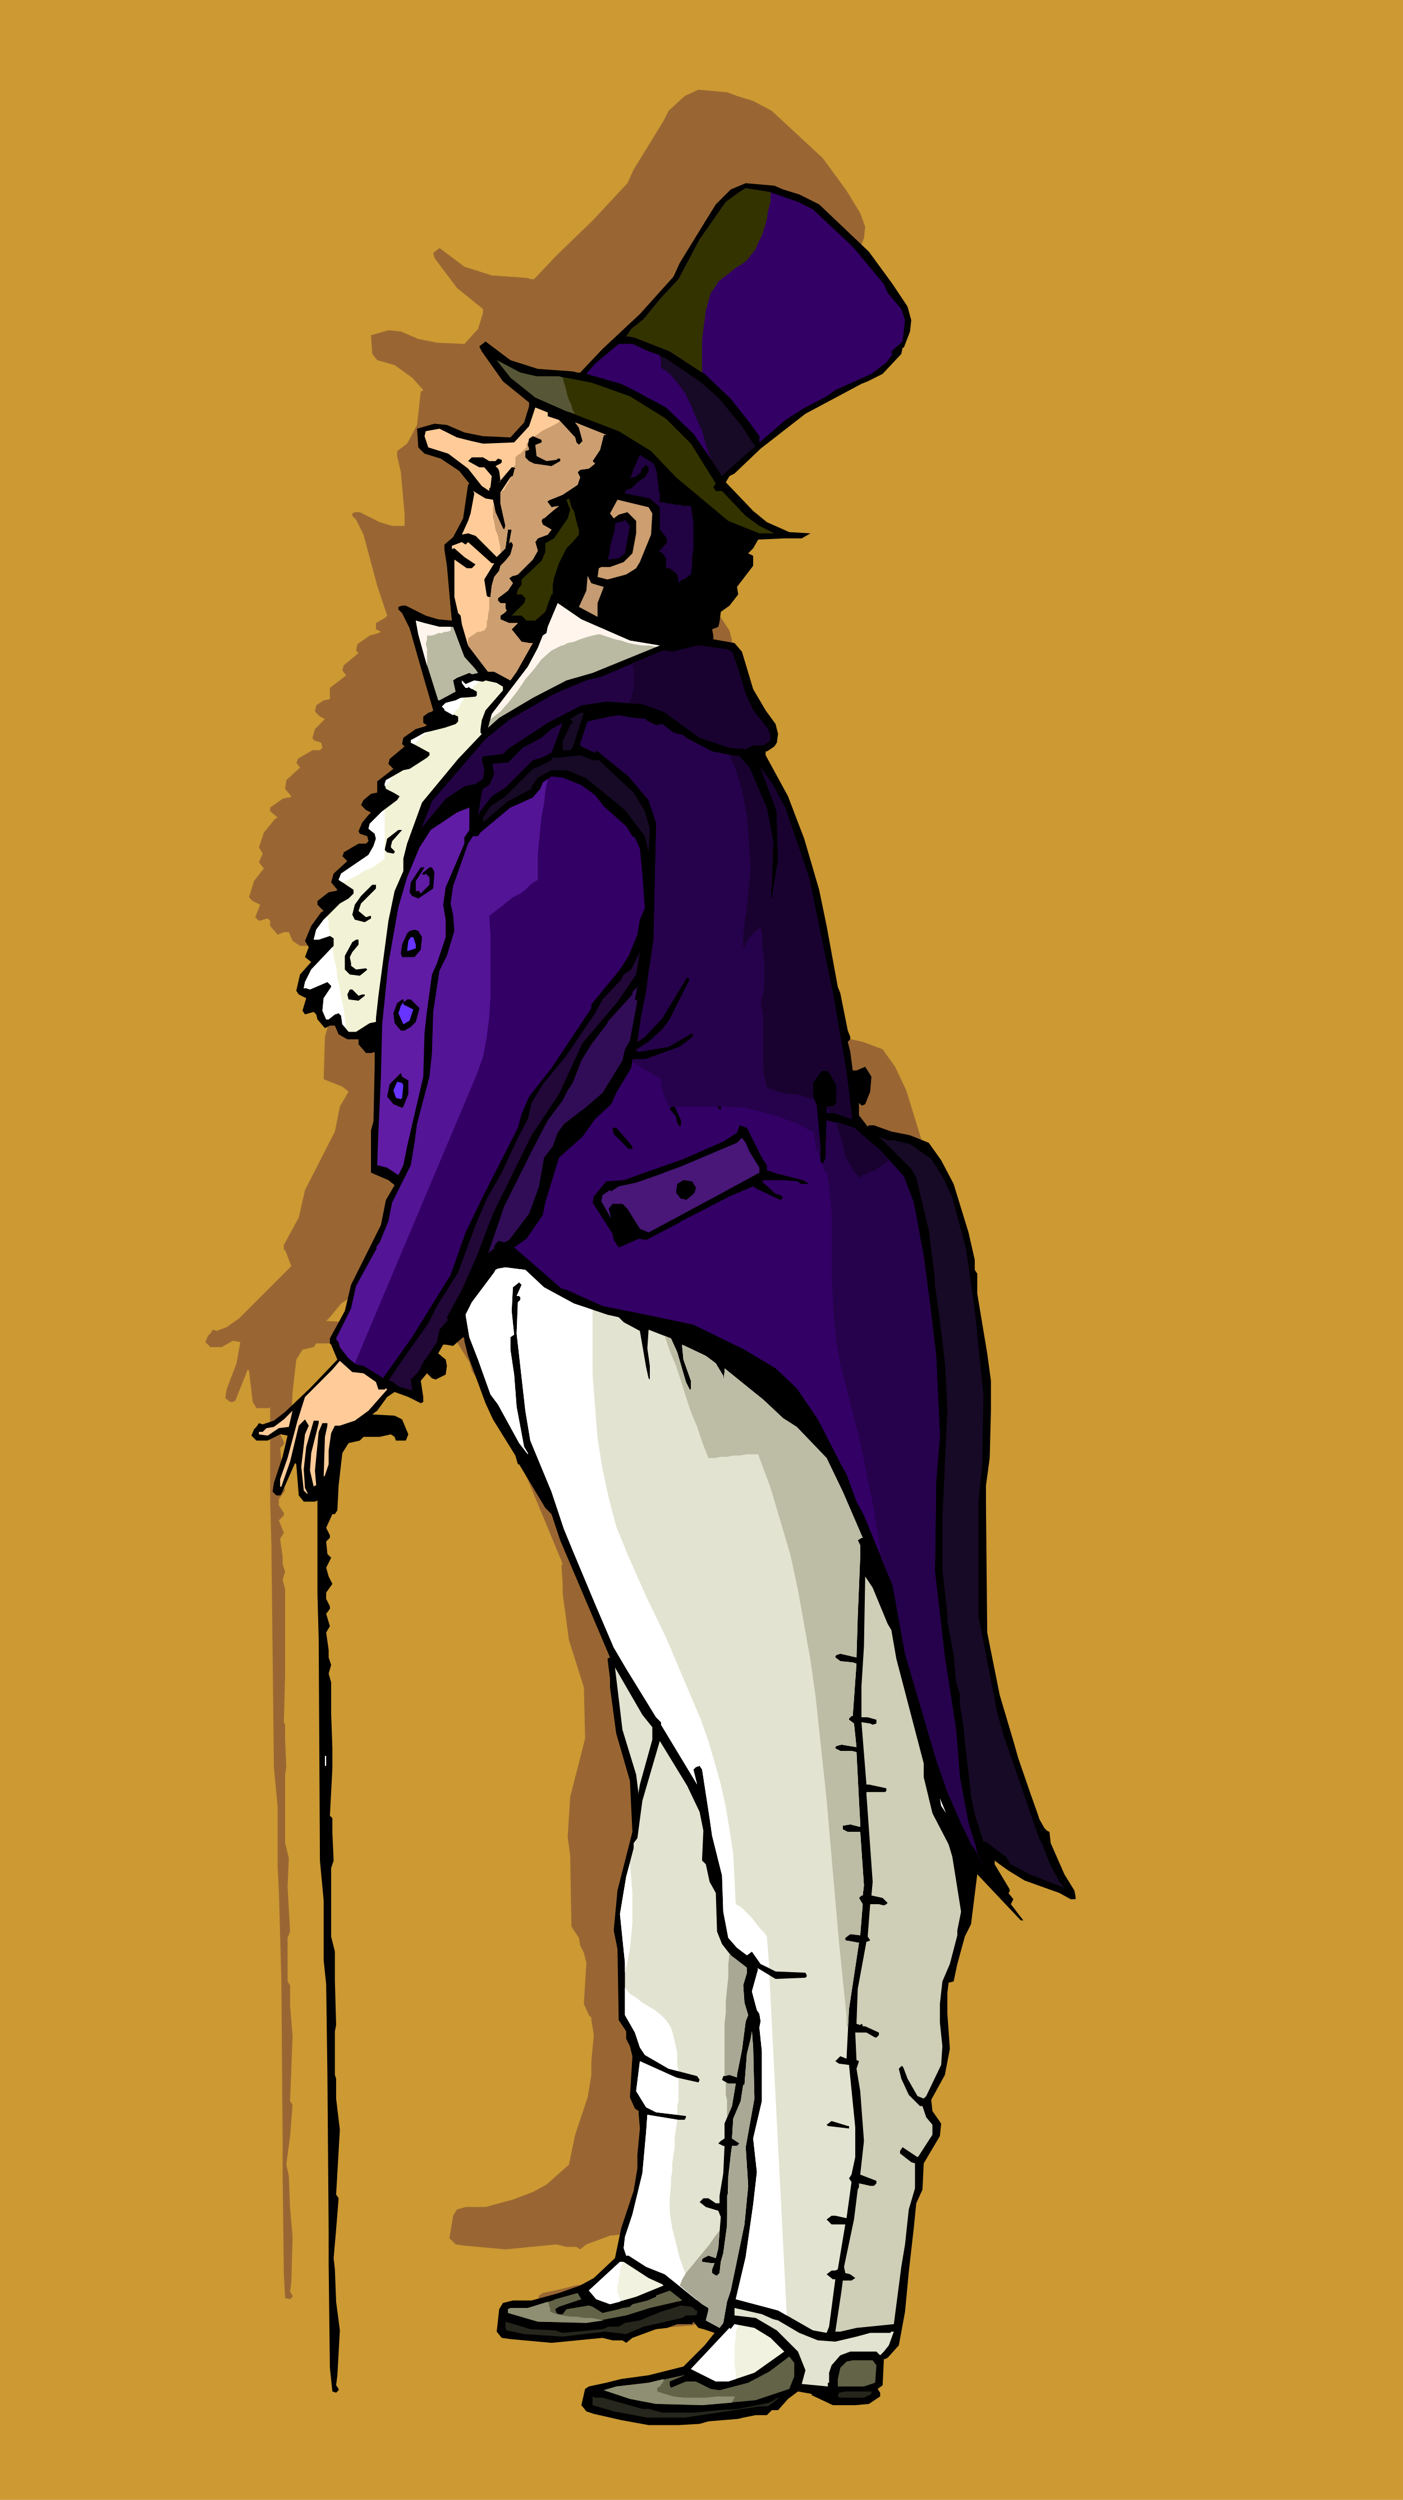 <svg xmlns="http://www.w3.org/2000/svg" fill-rule="evenodd" height="6.683in" preserveAspectRatio="none" stroke-linecap="round" viewBox="0 0 1127 2006" width="3.753in"><style>.brush0{fill:#fff}.pen1{stroke:none}.brush3{fill:#000}.brush4{fill:#306}.brush5{fill:#170a26}.brush6{fill:#330}.brush7{fill:#fc9}.brush8{fill:#cc9e70}.brush11{fill:#240345}.brush14{fill:#63f}.brush18{fill:#e3e3d1}.brush20{fill:#f2f2e0}.brush21{fill:#636347}.brush22{fill:#26261c}</style><path class="pen1" style="fill:#c93" d="M0 0h1127v2006H0V0z"/><path class="pen1" style="fill:#963" d="m592 77 13 4 15 8 41 38 19 26 11 18 4 11-1 9-5 13h-1l-2 5-14 15-12 7-5 2-46 24-35 28-21 20-5 2-2 5 21 23 11 9 19 8 16 1-6 4h-14l-22 1-3 7-4 4 3 2v8l-13 17 2 6-8 9-7 5v8l-1 4-5 2v8l18 3 6 7 8 30 11 16 8 12 2 8-1 7-3 3-5 4h-1v3l17 33 9 21 4 13 12 41 7 29 9 48 1 6 6 30 2 5v2l-2 2 3 8 2 15h2l8-3 4 8-1 12-3 10-3 1-2-2v10l7 9 1-1h4l14 5 14 3 16 6 10 14 9 19 12 39 5 22v8l2 3 1 15 5 31 3 18 2 22v62l-3 22v15l1 103 10 50 10 37 5 14 10 29 5 14 2 6 3 7 3 2 2 1v9l11 25 9 13 1 5v2h-4l-9-5-28-10-13-8-8-5-3-3v3l12 20v2l-1 1 3 5-1 4 10 13h-3l-34-37-5 40-5 10-6 22-4 14-3 1-2 8v17l3 28-5 21-11 20 2 9 7 10-2 10-13 22v21l-5 11-2 20-5 35-2 32-5 27-9 10-3 1-1 21-5 3 2 3v3l-8 6-12 1h-18l-17-8v-1l-10-2-9 6-7 9h-5l-4 4h-9l-11 2-3 1-25 2-7 2-16 1h-24l-22-4-23-5-6-2-3-5 3-13 3-2 14-3 12-3 21-3 28-7 18-17 7-10-8-3-5-1-3-5-2 2h-12l-7 3-9 1-19 7-5 4-3-2h-8l-8-2-41 4-33-3-7-1-5-5 3-18 3-5 7-2h16l22-6 16-6 11-6 18-16 5-24 10-30 3-18v-11l2-21-2-12v-2l-2-2-4-9 2-33-2-8-3-6-1-6-6-9-1-57-2-15 2-32 12-47-1-41-12-38-5-37v-7l-1-16 1-1-39-94-7-21-5-5-22-35-2-7-18-29-6-13-15-38-2-12v-2l-1-1-8 7-6-2h-2l-5 8 6 5 2 5-2 6-3 3-4 2-3-1-4-4-5 6 1 13v4l-1 1-11-5-10-4-6 4-9 11-3 3 17 1 4 2 2 1 5 12-1 5h-8l-2-3-2-2-9 2h-14l-2 3-9 2-5 8-3 26-1 20-2 3h-3l-4 11 3 6v2l-3 3 1 10 2 2 1 1-4 8 2 7 2 6-5 7v5l4 6v2l-4 4 4 10-3 5 2 14v6l2 6-2 7 2 7v69l-1 38 1 2v12l1 22-1 6v55l3 12-1 23 2 36-2 5v35l2 3v16l2 25-2 52 2 3-2 25-3 23 2 9 1 26 2 23-1 36-1 8 2 3v1l-2 2-4-1-1-19-1-83v-28l-1-125-2-72-1-19v-48l-3-32-2-178-1-36v-75l-1 1h-10l-3-5-3-25-1-1-10 25-2 1h-2l-4-3 1-7 8-21 3-17-5-1h-1l-9 5h-9l-4-4 2-5 2-2 2-3 3 1 8-3 10-7 19-19 23-23-5-13h-1v-4l12-22 5-22 24-47 4-20 7-12-5-4-15-6 1-34 2-7 1-46v-9l-1-1-1 1h-5l-6-7v-4h-10l-6-4-3-7h-4l-5 2-6-7v-4l-2-2-7 2-3-3 4-10-6-3-3-3 4-13 7-9 1-1-4-5 3-7-3-5 4-12 9-11 2-1-6-5v-3l10-7 4-1h2l1-1-5-6 1-7 11-10-3-4 1-2v-1l12-7h6l2-2-1-4-6-2-1-2 2-7 6-6 2-2-4-2-4-4 1-5 6-4 5-1v-9l13-10-3-4 1-4 12-10-2-2 1-5 10-7 7-2 2-1-4-2v-5l5-3 2-1 2-2-8-24-11-41-6-12-3-3v-2l2-1h4l16 8 10 3h10v-9l-3-34-3-13v-4l8-6 8-15 3-27h1l1-1-9-10-14-10-14-4-4-5-1-15 14-4 10 1 14 6 15 3 22 1 11-12 4-13v-3l-21-17-18-24-1-4 5-4 20 15 22 7 28 2 4 1h2l18-19 29-28 28-30 5-11 24-39 4-8 13-12 11-5 23 2 8 3z"/><path class="pen1 brush3" d="m629 152 13 4 16 8 40 38 19 26 12 18 3 11-1 9-5 13h-1l-1 5-15 16-12 6-5 2-45 24-36 28-21 20-4 2-3 5 22 23 11 9 18 8 17 1-7 4h-14l-21 1-4 7-4 4 4 2v8l-13 17 1 6-7 9-7 5-1 8-1 4-5 2 1 5v3l17 3 6 7 9 30 10 17 8 11 2 8-1 7-2 3-6 4h-1v3l18 33 8 21 5 13 12 41 6 29 9 49 2 5 6 30 2 5v2l-2 2 2 8 2 15h3l7-3 5 8-1 12-4 10-2 1h-1l-2-2v10l7 9 1-1h4l14 5 15 3 15 6 10 14 10 19 12 39 5 22v8l2 3v16l5 30 3 18 3 22v24l-1 38-3 22v15l1 103 10 50 11 37 4 14 10 29 5 14 2 6 4 7 2 2 2 1 1 9 11 25 8 13 1 5v2h-4l-9-5-28-10-13-8-7-5-4-3v3l12 20v2l-1 1 4 5-2 4 10 13h-2l-35-37-5 40-5 10-6 22-3 14-4 1-1 8v17l2 28-4 21-11 20 1 9 7 10-1 10-13 22-1 21-5 11-2 20-4 35-3 32-5 27-9 10-2 1h-1l-1 21-4 3 2 3v3l-9 6-11 1h-18l-17-8v-1l-11-2-8 6-8 9h-5l-4 4h-9l-10 2-4 1-24 2-7 2-17 1h-24l-22-4-22-5-6-2-4-5 3-13 3-2 14-3 12-3 22-3 28-7 17-17 8-10-9-3-4-1-4-5-1 2h-12l-8 3-9 1-19 7-5 4-3-2h-8l-8-2-41 4-33-3-7-1-4-5 2-18 3-5 8-2h15l22-6 17-6 11-6 17-16 5-24 10-30 3-18v-11l2-21-1-12v-2l-3-2-4-9 2-33-2-8-3-6v-6l-6-9-1-57-3-15 3-32 12-47-2-41-11-38-5-37v-7l-2-16 2-1-40-94-7-21-5-5-21-35h-1l-2-7-18-29-6-13-14-38-3-12v-2l-1-1-8 7-6-1h-2l-4 7 6 5 1 5-1 7-4 2-4 2-3-1-4-4-5 6 2 13v4l-2 1-10-5-11-4-6 4-8 11-4 3 18 1 4 2 2 1 5 12-2 5h-8l-1-3-3-2-9 2h-13l-3 3-9 2-5 8-3 26-1 20-2 3h-2l-5 11 3 6v2l-3 3 1 10 2 2 1 1-4 8 2 7 3 6-5 7v5l3 6v2l-3 4 3 10-3 5 2 14v6l2 6-2 7 2 7v25l1 28v16l-2 38 2 2v12l1 22-2 6v55l3 12v23l1 36-1 5v35l1 3v16l3 25-3 52 2 3-2 25-2 23 1 9 1 26 3 23-2 36-1 8 2 3v1l-2 2-3-1-2-19-1-83v-28l-1-125-1-72-2-19v-48l-3-32-1-178-1-36v-75l-2 1h-9l-4-5-2-25-1-1-11 25-1 1h-3l-3-3 1-7 7-21 4-17-5-1h-1l-10 5h-9l-4-4 2-5 2-2 2-3 3 1 9-3 9-7 20-19 22-23-5-12-1-1v-4l12-22 5-21 24-48 4-20 7-12-5-4-14-6v-34l2-7 1-46v-9l-1-1-1 1h-5l-6-7v-4h-9l-7-4-3-7h-4l-4 2-6-7-1-4-2-2-7 2-2-3 3-10-6-3-2-3 3-13 8-9 1-1-5-4 3-8-3-5 5-12 8-11 2-1-5-5v-3l9-7 5-1h1l1-1-5-6 2-7 11-10-4-4 1-2v-1l12-7h6l2-2-1-4-6-2-1-2 3-7 5-6 2-2-4-2-4-4 2-4 6-5 5-1v-9l13-10-4-4 1-4 12-10-2-2 1-5 10-7 7-2 2-1-3-2v-5l4-3 3-1 1-1-7-24-12-42-6-12-3-3v-2l3-1h3l16 8 10 3 11 1-1-10-3-34-2-13v-4l7-6 8-15 4-27 1-1-8-10-15-10-13-4-5-5-1-15 14-4 10 1 14 6 15 3 22 1 11-12 4-13v-3l-21-17-17-24-2-4 5-4 20 15 22 7 28 2 4 1h2l18-19 30-28 27-30 5-11 24-39 5-8 12-12 12-5 23 2 7 3z"/><path class="pen1 brush4" d="m641 162 12 6 32 30 25 30 3 7 11 13 3 9-2 17-9 8v1l1 1-5 7-12 9-29 13-7 5-19 10-14 9-21 18v-5l-8-11-15-19-21-20-28-18-28-11-5-1h-2l4-6 10-8 14-17 14-15 17-32 21-30 11-8 5-3 19 3 23 8z"/><path class="pen1 brush5" d="m521 282 13 5 28 19 15 13 19 23 9 14 2 2-23 20-4 4-23-34-22-21-24-13-12-6-28-8 7-8 19-16h11l13 6z"/><path class="pen1 brush6" d="M431 302h18l26 5 31 11 29 18 20 20 20 32-2 3 2 3h5l19 20 11 8 12 6h-12l-25-10-42-35-20-21-26-16-42-16-25-11-20-16-11-14 19 10 13 3z"/><path class="pen1 brush7" d="m440 334 9 3 13 14 1 4 2 2 3-3-3-11-3-4 25 10h-2l-3 12-6 9 2 2-5 4-7 1-2 2 2 4-2 6-12 8-10 4-2 1v1l3 4 6-1-5 4-7 6h-1l-1 2 1 3 7 4-3 4-8 3-2 3 2 7-4 7-12 12-3 1h-1l-3 2 3 4-4 6-8 6v2l2 2h4v4l1 2-2 2-3 2v3l7 3h7l-5 5 8 10 6 1h3l-13 23-5 7-13-7h-5l-16-21-5-17-1-7-2-2-3-13v-30l10 7h4l3-3-9-6-8-7h-1v1l-1-1v-2l8-3 3 2 2-2 19 17h2l-8 13 2 13 1 1h2l1-9 2-7 4-5 1-4 4-4 4-5 2-7v-1l-1-2h-1l-1 1 2-11h-3l-2 15-7 7-17-17-6-2-5 1 5-11 2-6 3-16-1-2 10 6 6 1 2 10 6 13 1 1 1-3-4-18v-9l8-12 2-1 1-4v-1l1-1-1-1h-2l-11 13 2-2-1-8-1-2-2-2 4-2 1-1v-2l-3-1-2 2h-5l-5-3h-9l-3 3 9 5h4l6 7-1 9-1 1v2l-6-4-11-14-16-12-16-5-3-9 1-4 11-2 14 7 12 3 9 2 25-1 12-13 5-15 10 4v3z"/><path class="pen1 brush8" d="m450 338-3 2-4 2-4 2-4 2-4 3-3 2-3 3-2 2v3l-1 1-1 1-1 1-1 1-1 1-2 1-1 1-1 1v6l-1 1v1l1 1-1 1v1l-1 4h-1l-1 2-1 2-1 2-1 1-1 2-1 2-2 1-1 2v8l4 18-1 3-1-1-6-13-1-6v1h-1v9l1 4 1 6 2 5 1 5 1 5v4l4-4 2-15h3l-2 11 1-1h1l1 2v1l-2 7-4 5-4 4-1 4-4 5-2 7-1 9h-1v10l-1 4v3l-1 3v4l-2 3h-1l-2 1h-2l-2 1-1 1-2 1-1 1-2 1v6l16 21h5l13 7 5-7 13-23h-3l-6-1-8-10 5-5h-7l-7-3v-3l3-2 2-2-1-2v-4h-4l-2-2v-2l8-6 4-6-3-4 3-2h1l3-1 12-12 4-7-2-7 2-3 8-3 3-4-7-4-1-3 1-2h1l7-6 5-4-6 1-3-4v-1l2-1 10-4 12-8 2-6-2-4 2-2 7-1 5-4-2-2 6-9 3-12h2l-25-10 3 4 3 11-3 3-2-2-1-4-12-13z"/><path class="pen1 brush3" d="m435 355-5 2 1 9 8 4 8-1 1-1h2v2l-7 4-14-2-4-2-3-3v-5l3-1v-1l-1-3 1-5 3-2 7 3v2zm115 43 13 12v6l1 5v3l-6 6 8 8-3 11-4 6-2 1v2l3 2 12-19-2-7-4-4 5-9 1-3 1-1 8 7 20 8 1 2v3l-11 9h-1l-1 1v2l4 2 5-2h2l-5 11-14 12v2l6 2-4 6-14 10-2 1 3 4 1-1h3l-1 4-7 4-1-1-3 3v2l3 2 1-1 2 1v1l-17 5v-1l-27-4-2-1h-2v-1l12-7 1-3 2-1v-7l-1-1 8-5 3-5v-14l-1-5-6-5h-3v-8l-2-3-2-2h-2l7-8-1-4-5-6v-18l-8-7-25-5 10-3 5-5 6-4 3-5v-3l-2-2-4 4v2l-5 4h-2l-7 7h-4v-2l-2-2-3 1h-1l-1 8-4 6-7 3 1 4 1 1 4-1-3 8v1l2 2v-1l6 4 11-4 1-1 4 5-4 22-5 4-12 1h-6l2-11v-11l-5-1-2 2v6l-2 4 2 4-1 10-9 13v11l-4 8-12-9-5 2-5 14-8 7h-7l-1-1-3-3h-8l10-10 1-3v-1l-3-3h-4l1-4 3-4v-4l16-15 3-7v-7l7-4 11-16 2-7-3-8 5-2 2-3 1 1 10-11v-1l-1-1h1v-4l12-5 10-9 6-11 24 17 25 26z"/><path class="pen1 brush8" d="m524 412-1 17-9 22-3 5-8 5-15 4-8-2 1-7 2-1h7l11-4 7-7 3-16v-10l-7-7-7 2-4 3-3-4 6-11 25 6 3 5z"/><path class="pen1 brush3" d="m503 431-1 5-12 3h-1v-4l2-3-1-4 2-3h7l4 6zm25 18v6l-1 1 4 5h3l4 4v16l-11 6v5l1 2v3l-8 6-6 2-2 2h-6l-16-8 1-1-4-6v-13l3-7 9-5 13-5 8-7 3-9 3 1 2 2z"/><path class="pen1" style="fill:#c49b72" d="m485 471-5 13v11l-15-8 6-13 1-12 3 6 10 3z"/><path class="pen1" d="m506 514 24 4-54 22-21 6-27 14-27 16-9 8 3-11 29-38 8-15 4-10 3-2 1-5 8-19 19 13 39 17zm-153-11h11l9 24 9 10 2 3-4 1h-1l-2-1-10 4-3 2 2 9-13 7h-1l-11-35-5-18-2-11 7 2 12 3z" style="fill:#babaa3"/><path class="pen1 brush11" d="m588 523 5 14 6 20 6 13 12 15 2 6-1 4-5 3h-8l-6 3-13-1-24-8-29-21-17-6-29-2-20 3-27 14-32 21-4 4-16 2-1 2 2 9-1 7-6 4-9 2-15 10-19 23-1 2 9-23 43-50 20-16 33-19 11-5 17-7 12-3 19-8 28-12 3-1 7 1 16-4 5-1 23 3 4 2z"/><path class="pen1" style="fill:#f2f2d6" d="M404 551v3l-14 16-3 8-1 7v3l1 1-19 20-29 35-12 33-3 12v10l-7 16-5 24-8 60-2 18v3l-5 1-11 7h-6l-5-6-1-7-2-2-3 1-5 4h-2l-3-7 1-10 6-9v-1l-3-3-14 6-3-1h-2l1-5 5-10 18-19v-6l-3-2-9 3h-4l2-8 6-8 13-13 7-4 4-4v-3l-12-8 2-5 22-15 4-7 2-6-1-4-5-4 1-4 10-10 12-9 2-3-5-3-6-3-1-4 1-3 14-8 5-1 14-9 2-2v-2l-11-6-4-2v-2l11-6 16-4 9-3 2-2v-4l-11-5v-1l-2-2 3-3 8-2 4-2 12-1 1-1v-3l-7-4v1h-2l-3-4v-2l3 3 7-3 7 1 2-1 9 2 5 3z"/><path class="pen1 brush5" d="m460 600-2 2h-6v-7l6-13 2-2v-1l-2-2 8-5h3l-9 28z"/><path class="pen1 brush4" d="M519 577v1l8 4 5-1 9 7 4 1 4 1 2 2 21 11 20 4 1-1 9 10 14 33 5 26-1 31-1 14 1 1 5-30-1-40-13-35 10 14 10 19 19 56 14 68 5 24 10 58 3 22 2 18v3l-14-5h-6v-5h5l3-3v-14l-5-9-3-3h-4l-7 10v11l3 7 3 33v12l2 2 2-4 1-31 22 6 15 13 6 5 19 21 8 21 8 43 5 38 5 42 3 64-3 37-1 72 8 69 9 58 3 38 7 37 8 27 4 7-18-34-11-25-9-26-25-85-10-55-23-56-6-11-8-22-4-7-19-37-17-25-17-16-25-15-41-20-38-8-35-7-29-13-4-1-23-20-15-13 10-7 13-19 2-10 11-36 19-17 10-14 13-12 4-9 12-20 1-6v-1h10l28-10 8-6 3-3-1-2-19 11-24 4-1-1h-2l11-7 11-10 6-8 16-32-2-2-20 33-14 15-6 4 3-20 4-20 2-15 4-27 2-87v-7l-6-18-16-19-26-21-1 2-11-5-1-2 6-18 18-4 7-1 11 2 11 1z"/><path class="pen1 brush11" d="m435 608-7 2-22 22-11 7-10 13v1l-1 1 3-18 1-3 5-3 4-9-1-5v-2l-1-1 11-1h2l12-12 15-8 8-7 9-5-9 24-8 4z"/><path class="pen1 brush5" d="m481 610 28 26 9 15 4 14-1 19-3-13-16-21-17-14-15-12-15-6h-12l-11 6-5 7v2l-19 10-19 16-1 1v-4l6-9 12-8 3-3 19-19 5-2 10-5 1-2h5l17-2 10 4h5z"/><path class="pen1 brush4" d="m467 630 11 8 7 9 18 16 5 8 2 1 4 9 2 20 2 28-4 9-2 12-7 17-7 11-23 28v3l-32 48-18 23-6 14-3 11-28 55-14 29-12 34-31 50-17 24-5 7-1 1v1l-16-10-6-1-6-5-7-9-1-4-1-1-1-2 12-24 4-18 17-31h-1l3-4 7-17 3-15 15-30 3-18 2-15 10-38 2-19 1-33 5-33 6-12 6-20-1-13-2-9 2-14 12-34 4-6h4l2-3 24-20 7-3 11-5 6-7 2-5 7-5 9 1 15 6z"/><path class="pen1" style="fill:#611ca6" d="M373 672v5l-15 35-2 14 2 12v14l-7 21-4 9-4 29-2 18-1 35-13 56-3 15-4 8-9-6-8-2 1-28 2-43 1-42 5-49 8-45 7-24 10-24 9-14 21-14 10-4v18l-4 6z"/><path class="pen1 brush3" d="m323 666-8 9-1 4v1l3 3v-1 2l-1 1-5-1-2-2 2-9 9-7h3zm11 41v8h3v1l1 1 7-7v-6l-3-3-1 1h-1l-1-1 6-5h2l2 4-1 13-12 8-5-2-2-3 1-8 8-12h3l-7 11zm-32 6-12 12-2 6 6 5 3-1h1v2l-5 3-8-2-2-4 2-8 5-7 9-9h3v3zm37 39-1 10-5 6h-10l-1-3 1-7 4-9 2-2 4-1 3 1 3 5z"/><path class="pen1 brush14" d="M334 758v3l-6 2h-1l1-8 2-3h2l2 6z"/><path class="pen1 brush3" d="m288 758-5 6-2 4 1 5v2l4 3 8-1 1 1-1 1-5 4-8-1-4-4v-11l6-11 3-2h2v4z"/><path class="pen1" style="fill:#210838" d="m496 804-28 33-19 41-22 33-31 63-13 34-12 27-12 22v1l1 1-7 8-1 5-1 5-8 12-3 4-4 8-6 6 1 7v1l1 1-11-3-7-5h-2l10-15 22-31 7-14 17-27 14-38 9-21 12-21 13-28 8-15 3-13 9-15 19-23 23-34 6-11 15-16 2-4 6-4 7-14-3 18-15 22z"/><path class="pen1" style="fill:#310d57" d="m512 803-6 32-4 7-2 9-16 26-14 12-17 13-5 7-4 11-7 9-4 23-8 22-16 21-4 2-3-1h-2l-3 4v2l-3 2-2 2 13-38 14-28 8-16 13-25 12-16 4-8 4-6 7-18 8-13 13-17v-1l20-22v-2l4-4-2 10 2 1z"/><path class="pen1 brush3" d="m288 799 3-1h2v1l-5 4-8-1-1-4 2-4h2l5 5zm36 4 1 1 2-2h3l7 7-3 11-4 4-5 3h-3l-5-6-1-8 3-8 4-3h1v1z"/><path class="pen1 brush14" d="m330 809 2 1-3 9-5 3-4-9 2-6 2-3v2l6 3z"/><path class="pen1 brush3" d="M328 867v11l-4 10-1 1-7-3-5-6 2-10 9-9 1 3 5 3z"/><path class="pen1 brush14" d="m324 871-1 10-1 1-4-1-2-6 3-7 4 1 1 2z"/><path class="pen1 brush3" d="M579 887v4l-3-3-1-15 2-1 2 2v13zm-32 12v4l-1 1-2-3-1-5-5-6 1-2h3l5 11zm65 30 4 6v4l9 3 20 5 2 1 1 1h1v1h-6l-2-2-12-1h-15l-2 1 11 10 4 1 2 2-2 2-19-9-3-2-19 8-29 15-10 5-1 1-27 14-6-1-11 5-5 2-4-6-1-5-16-25 1-5 10-12 14-1 48-17 32-14 11-7 2-6 6 2 12 24zm-104-9v2h-3l-12-12-1-5h3l8 9 5 6z"/><path class="pen1 brush5" d="m718 915 13 3 17 12 9 14 8 17 11 41 7 49 7 68-1 57-3 29v92l15 77 5 18 29 84 2 3 6 16 8 15 4 5-28-11-15-8-4-6-16-12h-2l-7-22-3-15-1-9-4-35-1-11-3-19v-8l-3-9-2-22-5-27v-6l-4-35v-42l1-20 1-24 2-44-2-37-4-33-4-29v-5l-5-39-10-42-4-7-24-24-2-2 7 3h5z"/><path class="pen1" style="fill:#481778" d="m602 924 8 13v4l-35 19-54 29-7-3-10-16-4-4h-8l-3 4 2 8-8-14 1-5 6-4 1 1 6-4 14-3 20-7 5-2 11-4 45-19 4-4 3 4 3 7z"/><path class="pen1 brush3" d="m559 953-1 4-2 2-5 4-2-1h-2l-4-5 1-7 5-3 7 1 3 5z"/><path class="pen1 brush18" d="m437 1033 24 13 27 9 9 2 4 4 13 7 5 29 2 9 1 1v-11l-2-14 1-15 18 7 5 11 7 24 3 6h1v-7l-6-17-1-10v-2l19 9 8 6 6 10v4l1-7v-3l26 21 5 4 16 15 11 7 24 25 13 27 16 37h-1l-3 2 2 4v9l-2 48-1 33-13-3-3 1-1 1v1l4 3 10 1 3 1-3 42h-1l-2 2v1l4 3 2 19-12-2-4 1-1 1v1l4 2h9l4 1 2 39 1 18v3l-8-2-6 1v3l4 2h10l3 43-1 8h-1l-2 2 3 5-2 25-8-1-4 3v2l11 2-8 53-2 40-5-2-4 4 3 2 8 1 5 50v24l-3 14-2 3 2 3-4 29-9-2h-3l-4 3 4 4h11l-6 36-2 1h-3l-4 3 5 4h2l-5 38-2 5-11-2-28-16-34-9 8-34 6-42 3-26-3-27 7-30v-40l-2-19 1-5-1-6-2-3-4-15 5-18-1-1 15 9 24-1 1-1v-1l-1-2-24-1-12-6-7-10-4 3-8-6-7-8-4-21-1-29-8-32-2-14-6-39-2-3-3 1-2 2 3 12-29-48v-2l-4-4-24-39-10-17-15-35-18-43-7-17-10-30-17-41-4-24-7-62 1-25 2-2v-2l-1-1h-2l4-9-2-2-5 4-1 19 2 19-3 2v10l3 20 2 26 6 32 3 5v1l-7-9-17-31-6-8-10-28-7-18-3-18 5-10 18-24 1-2 2-1 6-1 16 2 15 14z"/><path class="pen1 brush7" d="m292 1102 10 7 2 6h5l1-1 1 1-15 17-11 8-12 4h-4l-3 6-2 14v11l-3 9-1 1 1-32 2-9v-2h-4l-3 7-3 31 1 12h-1l-1 1-3-13 1-14 6-24v-2h-4l-6 21-2 18 1 15 2 4v1l-3-3-2-19 3-26 3-7-3-5-5 5-7 29-7 20h-1v-6l6-17 8-30 6-19 22-22 6-7 10 9 9 1zm-68 44-9 6-7-1v-2h3l3-3 6-1 8-6 7-7-3 13-8 1z"/><path class="pen1" style="fill:#cfcfb8" d="m713 1303 3 5 4 23 22 84v11l7 29 13 25 3 10 7 44-3 15v4l-6 23-6 14-2 18v15l2 19-1 15-12 25-2 2-5-2-8-14-3-8-1-2h-1l-2 2 2 8 6 13 9 9h2l3 9 5 6v8l-11 17-1 1-12-8-2 3v2l9 7 3 1v20l-5 17-3 28-3 18-6 46-30 3-13 3h-4l5-33 1-8h7l3-2-4-3-4-1-1-5 8-38 3-24 1-2v-3l9 2h3l2-2v-2l-13-5 3-27-3-40-3-18 2-6-2-1-1-22h9l7 4h1l2-2v-2l-11-5h-2v-1l-1-1-1 1-3-1 1-28 7-38h1l2-1-2-3 2-26h7l4 1 2-1 1-1-4-4-9-2 1-11-5-70v-2h15l1-1v-2l-14-3h-2l-4-50 7 1 2 1 3-1v-3l-7-2h-5v-25l2-32 1-56 6 9 12 29z"/><path class="pen1 brush18" d="M524 1386v10l-10 36-1 6v2l-2-16-11-36-6-50 22 38 8 10zm38 68 3 15-1 22v2l3 3 3 14 5 9 1 31 4 10 7 9 13 10v4l-3 10 1 14 3 10-2 5-3 23-4 20v2l-3-1-3-1-5 1-1 3 5 3h6l-3 18-6 14v12l-3 2-2 2 4 2h1l-1 22-3 18v6h-3l-6-4h-4l-3 3 5 4 10 3 2 5-2 25-2 8-6-2-4 2-1 1v2l7 1h3l-2 5v3l3 2h1l2-2 1-9 2-7 3-22 1-39 2-18 1-7h4l2-2-6-4 1-16 6-14 2-13h1l2-25 3-12 1-6 1 13 1 41-7 39 2 31-3 31-11 53-3 9-3 17-3 4-11-6 2-8v-2l-5-3-30-24-15-6-14-9h-2l-2-6 1-9 6-18 8-33 3-33 1-14 25 4h5l1-2v-1l-24-3-8-4-8-13 3-24 29 13 18 4 1-2-2-3-23-6-19-11-4-6-4-12-8-14v-42l-4-39 5-30 6-23v-4l3-4 4-30 14-48 22 36 10 21z"/><path class="pen1 brush0" d="M261 1409h1v8h-1v-8zm495 40-1-6 5 12-4-6z"/><path class="pen1 brush3" d="M682 1706v2l-17-2-1-1 4-3 13 4h1zm-83 64h-7l-7-2h-1v-2l4-3 11 5v2z"/><path class="pen1 brush20" d="m521 1828 11 5 1 1-22 9-21 6-11-4-6-7 25-23h3l20 13z"/><path class="pen1 brush3" d="M579 1839h-2l-2-5v-6l3-1h2l-1 12z"/><path class="pen1 brush21" d="m548 1846-26 6-19 6-32 6-39-1-24-7v-3l2-1h14l20-6 2-1 18-5 3 5-18 6-3 2 1 3 2 1h3l3-4 12-2 6-1 3 1 8 5 13-3 3-1h1l5-1 2-2 12-3 7-3v-1l11-4 9 7 1 1z"/><path class="pen1 brush22" d="m557 1852 2 2h1v3l-2 1h-7l-3 2-31 7-14 6-17-2-34 4-31-2-14-3-1-2v-5l20 6 20 1 6 2 32-3 5-2h8l5-3 12-2 17-7 13-4 3-1 8 1 2 1z"/><path class="pen1 brush18" d="m621 1861 4 1 17 10 15 6 14 1 17-4 11-3h16l1-1h2l-4 11-4 5-3 3-3-3h-21l-8 3-7 8-2 6v8h-1v3l-21-2 3-11-6-15-17-17-17-10-17-2v-6l22 5 9 4z"/><path class="pen1 brush20" d="m619 1876 11 11-24 17-21 7h-10l-20-10 31-33 1 1 3-4 16 3 13 8z"/><path class="pen1 brush21" d="m638 1907-4 10-27 9-43 4-37-1-21-4-21-7 10-3 26-3 28-6h1l-12 5v3l1 2 12-5h8l12 6 7 1 23-6 17-9 16-12 4 5v11zm63-13 3 4-1 14-9 3h-21v-6l2-9 5-5 5-1h16z"/><path class="pen1 brush22" d="m700 1921-6 3h-19l-2-1 1-3 5-1h21v2zm-216 3 32 9h5l11 3h25l21-2 15-1 25-5 7-4h1l-9 7h-7l-60 9h-30l-27-5-17-5v-7l2 1h6z"/><path class="pen1 brush6" d="M619 154v8l-2 7-1 7-2 7-2 6-3 6-2 5-4 5-3 4-4 3-5 3-5 4-4 3-5 4-3 5-3 4-2 7-2 7-1 8-1 7-1 9v26l-26-17-28-11-5-1h-2l4-6 10-8 14-17 14-15 17-32 21-30 11-8 5-3 19 3h1z"/><path class="pen1" style="fill:#575738" d="m452 303 1 4 1 3 1 4 1 4 1 3 2 4 1 4 2 3-7-2-25-11-20-16-11-14 19 10 13 3h18l3 1z"/><path class="pen1 brush4" d="M530 285v2l1 1v7l7 5 6 7 6 8 5 10 4 10 5 11 3 11 4 11-14-20-22-21-24-13-12-6-28-8 7-8 19-16h11l13 6 9 3z"/><path class="pen1 brush6" d="m457 400 1 3 1 4 2 3 1 4 1 4 1 4 1 3v4l-5 6-5 5-3 6-3 6-2 6-2 6-1 6v7h-1l-5 14-8 7h-7l-1-1-3-3h-8l10-10 1-3v-1l-3-3h-4l1-4 3-4v-4l16-15 3-7v-7l7-4 11-16 2-7-3-8 2-1z"/><path class="pen1" d="m527 519-5-1h-6l-6-1-5-1-6-2-5-1-6-2-6-2h-2l-4 1-4 1-6 2-5 2-5 1-4 2h-1l-8 4-8 7-6 8-7 8-6 9-7 9-7 8-8 6 1-4 29-38 8-15 4-10 3-2 1-5 8-19 19 13 39 17 24 4-3 1zm-165-16v3l-3 1h-2l-2 1h-3l-2 1-3 1h-4v3l-1 4 1 3v14l1 4-3-11-5-18-2-11 7 2 12 3h9z" style="fill:#fff5ed"/><path class="pen1" d="m526 374 1 3 1 4v4l1 4v4l1 3v7h3l3 1h3l3 1h4l3 1h6l1 7 1 6v21l-1 7v6l-1 8-2 1-1 1-1 1-2 1h-1l-1 1-1 1-1 1v-2l-1-5-6-5h-3v-8l-2-3-2-2h-2l7-8-1-4-5-6v-18l-8-7-20-4v-2h1v-1l4-1 5-5 6-4 3-5v-3l-2-2-4 4v2l-5 4h-2l-2 1 1-2 1-3 1-3 1-2 1-2 1-3 1-2 1-2 11 7 1 2zm-38 75 1-3 1-4v-3l1-4 1-4 1-3 1-4v-4l7-2 1-1 4 5-4 22-5 4-9 1z" style="fill:#210242"/><path class="pen1" style="fill:#541496" d="m440 625-2 10-1 10-2 10-1 10-1 10-1 10v21l-5 3-4 4-5 4-6 3-5 4-5 4-4 3-5 4 1 15v49l-1 17-2 16-3 16-5 14-98 232-5-4-7-9-1-4-1-1-1-2 12-24 4-18 17-31h-1l3-4 7-17 3-15 15-30 3-18 2-15 10-38 2-19 1-33 5-33 6-12 6-20-1-13-2-9 2-14 12-34 4-6h4l2-3 24-20 7-3 11-5 6-7 2-5 4-3z"/><path class="pen1" d="m508 852 23 14v5l1 3 1 3v3l2 2 1 3 1 3h47l14 1 13 3 14 4 14 5 15 8v5l1 3v3l1 3 1 2 1 3 1 3v-11l-3-33-3-7v-11l7-10h4l3 3 5 9v14l-3 3h-5v5h6l14 5v-3l-2-18-3-22-10-58-5-24-14-68-19-56-10-19-10-14 13 35 1 40-5 30-1-1 1-14 1-31-5-26-14-33-9-10-1 1-20-4-21-11-2-2-4-1-4-1-9-7-5 1-8-4v-1l-11-1-11-2-7 1-18 4-6 18 1 2 11 5 1-2 26 21 16 19 6 18v7l-2 87-4 27-2 15-4 20-3 20 6-4 14-15 20-33 2 2-16 32-6 8-11 10-11 7h2l1 1 24-4 19-11 1 2-3 3-8 6-28 10h-10v2zm152 81 1 3 1 3 2 2 1 3v3l1 3v5l2 17v53l1 18 1 18 2 17 3 17 5 19 5 20 5 19 4 19 4 20 4 19 3 20 3 20 9 21 10 55 25 85 9 26 11 25 9 19h3l-6-19-7-37-3-38-9-58-8-69 1-72 3-37-3-64-5-42-5-38-8-43-8-21-19-21-6-5-15-13-22-6-1 31-2 4-1-1z" style="fill:#26024c"/><path class="pen1" d="m508 533 1 4v15l-1 4-1 4-2 4 11 1 17 6 29 21 24 8 13 1 6-3h8l5-3 1-4-2-6-12-15-6-13-6-20-5-14-4-2-23-3-5 1-16 4-7-1-3 1-22 10zm78 73 4 9 3 9 3 10 2 10 2 12 1 12 1 14 1 15-1 8-1 11-1 12-2 13-1 10v9h1l1-2 2-4v-1l1-1 2-1 1-2 2-2 2-1 1-1 1-1 1 6v8l1 7 1 9v16l-1 8-2 7 2 9v42l1 8 2 9 4 1 4 2 5 1 5 1h5l5 1 5 2 5 1-1-2v-11l7-10h4l3 3 5 9v14l-3 3h-5v2h1v1l1 1 1 1h3l14 5v-3l-2-18-3-22-10-58-5-24-14-68-19-56-10-19-10-14 13 35 1 40-5 30-1-1 1-14 1-31-5-26-14-33-9-10-1 1-6-1zm85 294 2 6 2 6 2 6 1 6 2 6 3 5 3 5 4 5 3-2 3-1 4-2 3-1 3-2 3-2 3-2 2-2-7-8-6-5-15-13-15-5z" style="fill:#190230"/><path class="pen1 brush0" d="m385 547-1 1h-1v1l-1 1h-1l-1 1v1l-1 1-3-2v1h-2l-3-4v-2l3 3 7-3 4 1zm-12 13-1 2-1 1-1 2-1 2-1 2-2 1-1 2-1 2-7-4v-1l-2-2 3-3 8-2 4-2h3zm-28 27-2 1-2 1-1 1-2 1-1 2-1 1-2 2-1 1-3-1v-2l11-6 4-1zm-29 36-1 1-1 1v1l-1 1-1 1-1 1-1 1-1 1v-2l1-3 6-3zm-7 27v39l-4 3-4 3-4 2-5 2-4 3-4 2-4 2-5 2-3-2 2-5 22-15 4-7 2-6-1-4-5-4 1-4 10-10 2-1zm-46 85v2l1 2v6l1 2v4l-9 3h-4l2-8 6-8 3-3zm4 25 1 8 2 8 1 9 2 8 1 8 2 8 1 8 1 8-3-3-1-7-2-2-3 1-5 4h-2l-3-7 1-10 6-9v-1l-3-3-14 6-3-1h-2l1-5 5-10 17-18zm209 291v52l2 26 2 25 4 25 5 23 6 23 9 22 15 34 16 33 14 33 14 33 6 17 5 17 5 18 4 18 3 18 3 20 1 20 1 20 2 1 3 2 4 4 4 4 3 4 4 5 3 3 2 3 2 25-7-3-7-10-4 3-8-6-7-8-4-21-1-29-8-32-2-14-6-39-2-3-3 1-2 2 3 12-29-48v-2l-4-4-24-39-10-17-15-35-18-43-7-17-10-30-17-41-4-24-7-62 1-25 2-2v-2l-1-1h-2l4-9-2-2-5 4-1 19 2 19-3 2v10l3 20 2 26 6 32 3 5v1l-7-9-17-31-6-8-10-28-7-18-3-18 5-10 18-24 1-2 2-1 6-1 16 2 15 14 24 13 15 5zm142 534 14 273-7-4-34-9 8-34 6-42 3-26-3-27 7-30v-40l-2-19 1-5-1-6-2-3-4-15 5-18-1-1 10 6zm-112-90 1 12 1 12v24l-1 11-1 10-2 10-2 9v-8l-4-39 5-30 3-11zm-4 100 4 5 5 3 5 4 5 3 5 3 5 4 4 4 4 6 1 3 1 4 1 4 1 5 1 4v10l1 5-8-2-19-11-4-6-4-12-8-14v-22zm43 73v18l-1 4v7l-17-2-8-4-8-13 3-24 29 13 2 1zm-1 33-1 7-1 7v8l-1 6-1 7v6l-1 6v5l-1 11v12l2 12 3 12 3 12 4 11 5 12 5 11-26-21-15-6-14-9h-2l-2-6 1-9 6-18 8-33 3-33 1-14 24 4zm23 160v1h1-1v-1z"/><path class="pen1" d="m586 1567-1 10v10l-1 9-1 10v9l-1 9v42l4-1 3 1 3 1v-2l4-20 3-23 2-5-3-10-1-14 3-10v-4l-13-10-1-2zm-3 104v10l1 4v14l4-9 3-18h-6l-2-1zm3 70v2l-1 3v13l-1 3v24l-3 22-2 7-1 9-2 2h-1l-3-2v-3l2-5h-3l-7-1v-2l1-1 4-2 6 2 2-8 1-14-4 5-4 6-5 6-5 6-4 5-5 6-3 5-2 5 18 15 5 3v2l-2 8 11 6 3-4 3-17 3-9 11-53 3-31-2-31 7-39-1-41-1-13-1 6-3 12-2 25h-1l-2 13-6 14-1 16 6 4-2 2h-4l-1 7-1 12z" style="fill:#a8a894"/><path class="pen1" style="fill:#bdbda6" d="m534 1072 4 12 5 12 4 12 4 13 4 12 5 12 4 12 5 13h5l5-1h5l5-1h5l6-1h9l10 27 8 27 8 27 6 28 5 28 5 28 4 28 3 28 6 56 5 58 5 57 6 59v7l1 2v2l1-17 8-53-11-2v-2l4-3 8 1 2-25-3-5 2-2h1l1-8-3-43h-10l-4-2v-3l6-1 8 2v-3l-1-18-2-39-4-1h-9l-4-2v-1l1-1 4-1 12 2-2-19-4-3v-1l2-2h1l3-42-3-1-10-1-4-3v-1l1-1 3-1 13 3 1-33 2-48v-9l-2-4 3-2h1l-16-37-13-27-24-25-11-7-16-15-5-4-26-21v3l-1 7v-4l-6-10-8-6-19-9v2l1 10 6 17v7h-1l-3-6-7-24-5-11-5-2z"/><path class="pen1 brush0" d="m593 1866-2 5v5l-1 6v16l1 5v6l-6 2h-10l-20-10 31-33 1 1 3-4 3 1zm-93-51-1 4-1 3v3l-1 3v3l-1 3v6l1 1v2l1 1v3l-8 2-11-4-6-7 25-23h2z"/><path class="pen1" d="M533 1909v2l-1 1v1h-1v1l-1 1-2 1v3l6 2 7 2 8 1h18l9-1h14v2h-1v1l-1 1v1l-24 2-37-1-21-4-21-7 10-3 26-3 12-3zm-93-62 1 2v2l1 1v3l5 2 5 1 6 1h5l6 1h6l5 1 5 1-14 2-39-1-24-7v-3l2-1h14l16-5z" style="fill:#8f8f73"/></svg>
